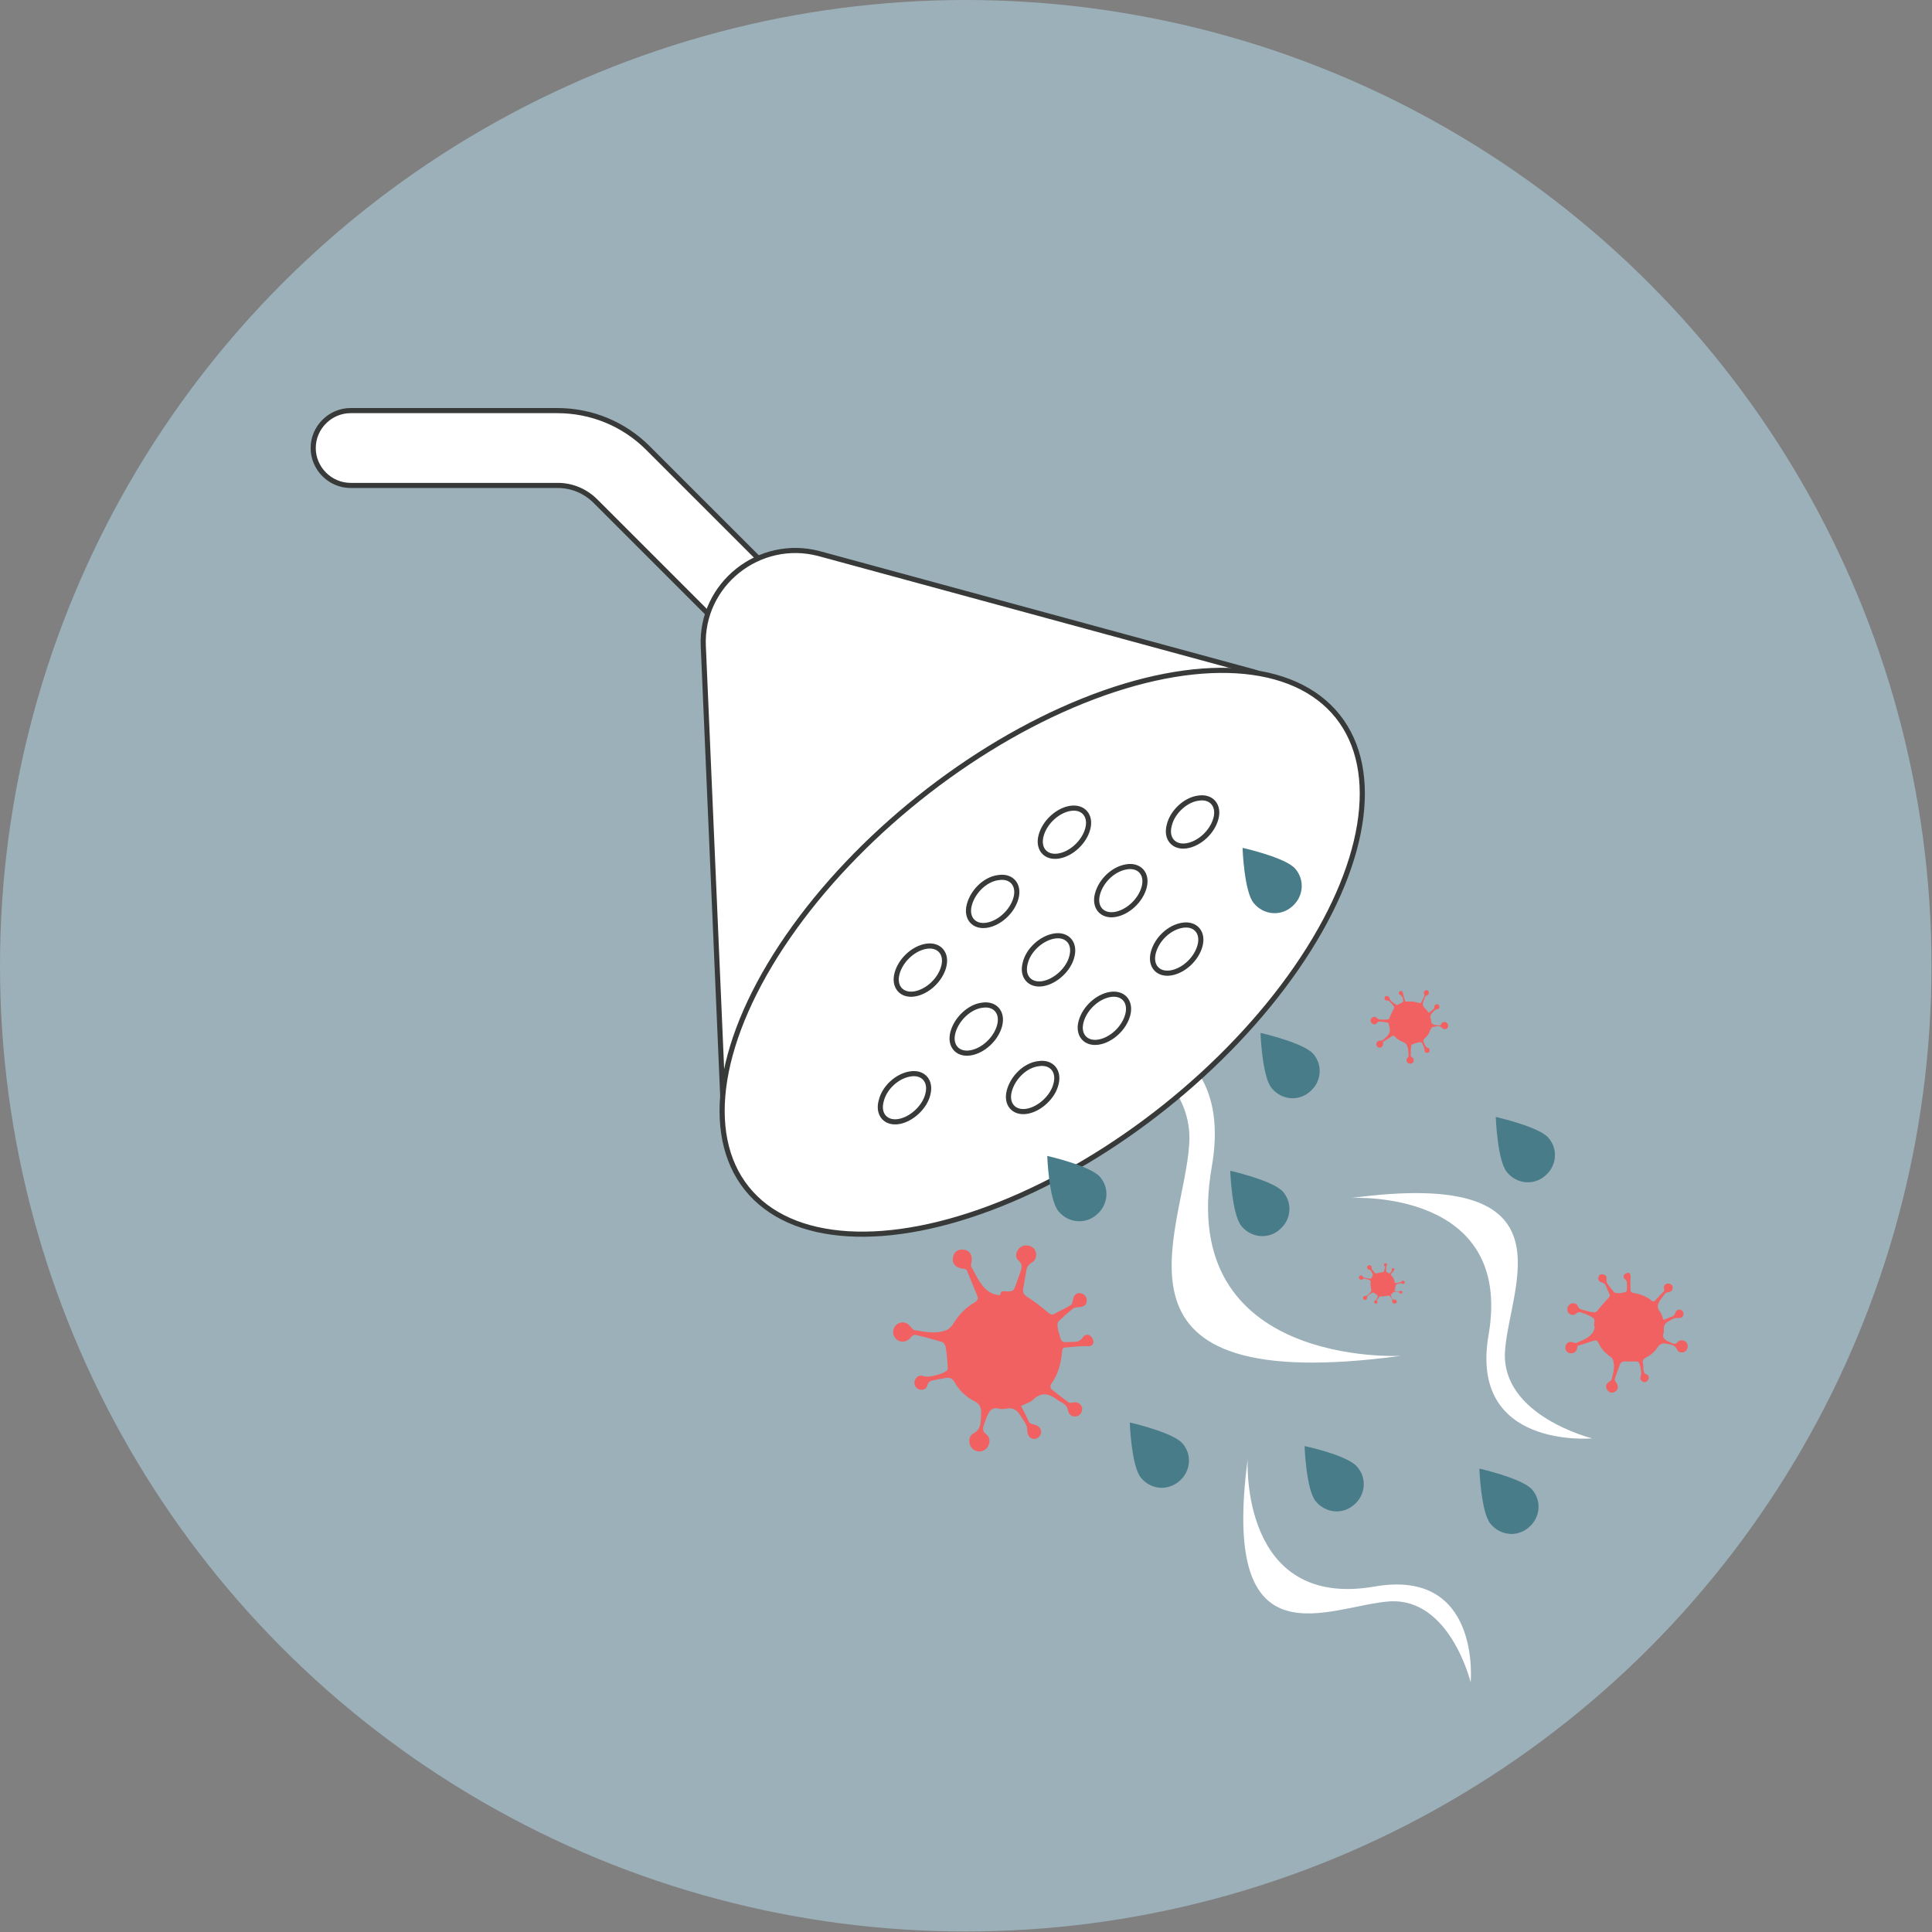 <?xml version="1.0" encoding="utf-8"?>
<!-- Generator: Adobe Illustrator 21.1.0, SVG Export Plug-In . SVG Version: 6.00 Build 0)  -->
<svg version="1.1" id="Layer_3" xmlns="http://www.w3.org/2000/svg" xmlns:xlink="http://www.w3.org/1999/xlink" x="0px" y="0px"
	 viewBox="0 0 376.9 376.9" style="enable-background:new 0 0 376.9 376.9;" xml:space="preserve">
<rect x="0" y="0" width="376.9" height="376.9" fill="#808080" stroke="none"/>
<style type="text/css">
	.st0{fill:#9CB0B9;}
	.st1{fill:#FFFFFF;stroke:#373A39;stroke-linecap:round;stroke-linejoin:round;stroke-miterlimit:10;}
	.st2{fill:#FFFFFF;}
	.st3{fill:#497C89;}
	.st4{fill:#F16161;}
</style>
<circle class="st0" cx="188.4" cy="188.4" r="188.4"/>
<path class="st1" d="M221.5,83.9"/>
<g>
	<path class="st2" d="M273.3,264.5c0,0-43.8,2.4-36.9-36.9c5.4-30.9-27.9-27.9-27.9-27.9s24.6,6,23.5,23.5
		C230.9,240.7,212.6,272.7,273.3,264.5z"/>
</g>
<g>
	<path class="st1" d="M157.4,118.4l-31-31c-4.7-4.7-11-7.3-17.7-7.3H68.4c-4,0-7.3,3.3-7.3,7.3s3.3,7.3,7.3,7.3h40.4
		c2.8,0,5.4,1.1,7.4,3.1l31,31c1.4,1.4,3.3,2.1,5.1,2.1c1.9,0,3.7-0.7,5.1-2.1C160.3,125.8,160.3,121.2,157.4,118.4z"/>
	<g>
		<path class="st1" d="M159.8,108l84.9,23.1c5,1.4,6.4,7.8,2.3,11.1l-95.7,76.4c-4.1,3.2-10.1,0.5-10.3-4.7l-3.8-87.9
			C136.7,114,148.1,104.9,159.8,108z"/>
		
			<ellipse transform="matrix(0.781 -0.624 0.624 0.781 -71.476 167.584)" class="st1" cx="203.4" cy="185.8" rx="73.8" ry="38.5"/>
	</g>
	<g>
		<path class="st1" d="M202.6,207.5c2.5-0.4,4.1,1.4,3.4,4c-0.6,2.5-3.2,4.9-5.7,5.3s-4.1-1.4-3.4-4S200,207.8,202.6,207.5z"/>
		<path class="st1" d="M216.6,194c2.5-0.4,4.1,1.4,3.4,4s-3.2,4.9-5.7,5.3c-2.5,0.4-4.1-1.4-3.4-4S214.1,194.4,216.6,194z"/>
		<path class="st1" d="M230.7,180.5c2.5-0.4,4.1,1.4,3.4,4s-3.2,4.9-5.7,5.3c-2.5,0.4-4.1-1.4-3.4-4S228.1,180.9,230.7,180.5z"/>
		<path class="st1" d="M177.6,209.5c2.5-0.4,4.1,1.4,3.4,4c-0.6,2.5-3.2,4.9-5.7,5.3s-4.1-1.4-3.4-4
			C172.5,212.2,175,209.9,177.6,209.5z"/>
		<path class="st1" d="M191.6,196.1c2.5-0.4,4.1,1.4,3.4,4s-3.2,4.9-5.7,5.3c-2.5,0.4-4.1-1.4-3.4-4S189.1,196.4,191.6,196.1z"/>
		<path class="st1" d="M205.7,182.6c2.5-0.4,4.1,1.4,3.4,4c-0.6,2.5-3.2,4.9-5.7,5.3c-2.5,0.4-4.1-1.4-3.4-4
			C200.6,185.3,203.2,183,205.7,182.6z"/>
		<path class="st1" d="M219.8,169.1c2.5-0.4,4.1,1.4,3.4,4s-3.2,4.9-5.7,5.3c-2.5,0.4-4.1-1.4-3.4-4S217.2,169.5,219.8,169.1z"/>
		<path class="st1" d="M233.8,155.7c2.5-0.4,4.1,1.4,3.4,4s-3.2,4.9-5.7,5.3c-2.5,0.4-4.1-1.4-3.4-4
			C228.7,158.4,231.3,156,233.8,155.7z"/>
		<path class="st1" d="M180.7,184.6c2.5-0.4,4.1,1.4,3.4,4s-3.2,4.9-5.7,5.3c-2.5,0.4-4.1-1.4-3.4-4S178.2,185,180.7,184.6z"/>
		<path class="st1" d="M194.8,171.2c2.5-0.4,4.1,1.4,3.4,4s-3.2,4.9-5.7,5.3c-2.5,0.4-4.1-1.4-3.4-4S192.2,171.5,194.8,171.2z"/>
		<path class="st1" d="M208.8,157.7c2.5-0.4,4.1,1.4,3.4,4s-3.2,4.9-5.7,5.3c-2.5,0.4-4.1-1.4-3.4-4S206.3,158.1,208.8,157.7z"/>
	</g>
	<g>
		<path class="st3" d="M250.3,232.5c1.9,2.2,1.6,5.5-0.7,7.4c-2.2,1.9-5.5,1.6-7.4-0.7c-1.9-2.2-2.2-10.8-2.2-10.8
			S248.4,230.3,250.3,232.5z"/>
		<path class="st3" d="M256.2,205.6c1.9,2.2,1.6,5.5-0.7,7.4c-2.2,1.9-5.5,1.6-7.4-0.7c-1.9-2.2-2.2-10.8-2.2-10.8
			S254.3,203.4,256.2,205.6z"/>
		<path class="st3" d="M214.6,229.6c1.9,2.2,1.6,5.5-0.7,7.4c-2.2,1.9-5.5,1.6-7.4-0.7c-1.9-2.2-2.2-10.8-2.2-10.8
			S212.7,227.4,214.6,229.6z"/>
		<path class="st3" d="M230.7,281.6c1.9,2.2,1.6,5.5-0.7,7.4s-5.5,1.6-7.4-0.7c-1.9-2.2-2.2-10.8-2.2-10.8S228.8,279.4,230.7,281.6z
			"/>
		<path class="st3" d="M252.7,169.5c1.9,2.2,1.6,5.5-0.7,7.4c-2.2,1.9-5.5,1.6-7.4-0.7c-1.9-2.2-2.2-10.8-2.2-10.8
			S250.9,167.3,252.7,169.5z"/>
		<path class="st3" d="M264.8,286.2c1.9,2.2,1.6,5.5-0.7,7.4c-2.2,1.9-5.5,1.6-7.4-0.7c-1.9-2.2-2.2-10.8-2.2-10.8
			S263,283.9,264.8,286.2z"/>
		<path class="st3" d="M298.9,290.6c1.9,2.2,1.6,5.5-0.7,7.4c-2.2,1.9-5.5,1.6-7.4-0.7c-1.9-2.2-2.2-10.8-2.2-10.8
			S297,288.4,298.9,290.6z"/>
		<path class="st4" d="M311,258.3c0.1-1.1,0.1-1.1-0.9-1.6c-0.4-0.2-0.8-0.4-1.2-0.5c-0.5-0.2-0.9-0.4-1.5,0.1
			c-0.4,0.4-1.2,0.2-1.5-0.3c-0.3-0.5-0.1-1.3,0.4-1.6c0.5-0.3,1.3-0.2,1.5,0.4c0.2,0.5,0.5,0.6,0.9,0.7c0.7,0.2,1.3,0.4,2,0.5
			c0.4,0.1,0.7,0,1-0.4c0.6-0.8,1.3-1.5,2-2.3c0.3-0.3,0.4-0.5,0.3-0.8c-0.3-0.7-0.6-1.3-0.9-2c-0.1-0.1-0.3-0.2-0.5-0.3
			c-0.6-0.1-0.9-0.5-0.8-1c0.1-0.4,0.4-0.7,0.9-0.6c0.5,0.1,0.8,0.4,0.7,1c0,0.2,0,0.5,0.1,0.7c0.4,0.6,0.9,1.2,1.4,1.8
			c0.2,0.2,0.6,0.1,0.9,0.2c0.2,0,0.4-0.1,0.7-0.1c0.9-0.2,0.9-0.2,0.9-1.1c0-0.3,0-0.6,0-0.9c0-0.2-0.2-0.4-0.3-0.6
			c-0.4-0.3-0.5-0.6-0.2-1c0.2-0.2,0.6-0.3,0.8-0.3c0.4,0.1,0.4,0.5,0.4,1c-0.1,0.8,0,1.7,0,2.6c0,0.1,0.3,0.2,0.4,0.3
			c1.4,0.2,2.7,0.7,3.8,1.6c0.1,0.1,0.5,0.1,0.5,0c0.6-0.6,1.2-1.3,1.8-1.9c0.1-0.1,0.1-0.3,0-0.5c-0.1-0.6,0.3-1,0.8-1
			c0.5,0,0.9,0.3,0.9,0.7c0.1,0.6-0.3,0.9-0.9,1c-0.2,0-0.4,0.1-0.6,0.3c-0.2,0.2-0.4,0.6-0.6,0.8c-0.7,0.9-1.2,1.7-0.3,2.8
			c0.3,0.4,0.4,0.9,0.6,1.5c0.7-0.3,1.3-0.5,2-0.8c0.1-0.1,0.2-0.3,0.3-0.5c0.1-0.5,0.5-0.8,1-0.7c0.4,0.1,0.7,0.5,0.6,1
			c-0.1,0.5-0.5,0.7-1.1,0.6c-0.2,0-0.5,0-0.7,0.1c-0.4,0.1-0.7,0.4-1,0.5c-0.6,0.3-1.1,0.8-1,1.6c0,0.3,0,0.6-0.1,0.9
			c-0.2,0.6,0.1,1,0.6,1.3c0.3,0.2,0.7,0.3,1,0.5c0.4,0.2,0.8,0.3,1.2-0.2c0.4-0.5,1.3-0.4,1.7,0.1c0.4,0.5,0.3,1.3-0.2,1.7
			c-0.5,0.4-1.4,0.3-1.6-0.3c-0.5-1.1-1.5-1-2.3-1.2c-0.6-0.1-1.1,0.1-1.5,0.7c-0.6,0.9-1.4,1.6-2.4,2.1c-0.4,0.2-0.6,0.5-0.5,1
			c0.1,0.4,0.1,0.8,0.1,1.3c0.1,0.4,0.1,0.8,0.6,0.9c0.4,0.1,0.6,0.7,0.3,1.1c-0.2,0.4-0.7,0.6-1.1,0.3c-0.4-0.3-0.5-0.6-0.3-1.1
			c0.2-0.5-0.1-2.4-0.5-2.7c-0.1-0.1-0.2-0.1-0.4-0.1c-0.8,0-1.6,0-2.4,0c-0.2,0-0.6,0.2-0.7,0.4c-0.4,1-0.8,2.1-1.1,3.1
			c0,0.1,0.1,0.4,0.2,0.5c0.5,0.6,0.6,1.3,0,1.8c-0.5,0.4-1.2,0.4-1.6-0.2c-0.5-0.6-0.3-1.3,0.4-1.7c0.1-0.1,0.3-0.2,0.4-0.4
			c0.3-1.2,0.7-2.4,0.3-3.7c-0.1-0.3-0.3-0.6-0.5-0.7c-1-0.7-1.9-1.6-2.4-2.8c-0.2-0.3-0.4-0.5-0.7-0.4c-1.1,0.3-2.1,0.7-3.2,1
			c-0.1,0-0.2,0.3-0.2,0.4c-0.1,0.8-0.7,1.2-1.4,1.1c-0.7-0.1-1-0.7-0.9-1.4c0.2-0.7,0.8-1,1.6-0.7c0.1,0.1,0.3,0.1,0.5,0.1
			c1.1-0.5,2.4-0.9,3.2-2c0.2-0.3,0.3-0.7,0.4-1C311,258.7,310.9,258.5,311,258.3"/>
		<path class="st4" d="M195.8,251.9c1.9,0.1,1.9,0.1,2.5-1.6c0.2-0.7,0.5-1.3,0.7-2c0.3-0.8,0.6-1.6-0.3-2.4c-0.8-0.6-0.5-2,0.4-2.6
			c0.8-0.6,2.1-0.4,2.7,0.4c0.6,0.8,0.4,2.1-0.5,2.6c-0.7,0.4-1,0.9-1.1,1.7c-0.2,1.1-0.4,2.3-0.6,3.4c-0.1,0.7,0.1,1.2,0.8,1.6
			c1.4,0.9,2.7,1.9,4,3c0.5,0.4,0.8,0.6,1.3,0.3c1.1-0.6,2.2-1.1,3.2-1.7c0.2-0.1,0.3-0.6,0.4-0.9c0.1-1,0.7-1.6,1.5-1.4
			c0.7,0.1,1.2,0.6,1.2,1.4c0,0.9-0.6,1.3-1.6,1.3c-0.4,0-0.8,0.1-1.1,0.3c-1,0.8-1.9,1.6-2.8,2.5c-0.3,0.3-0.2,1-0.1,1.5
			c0,0.4,0.2,0.7,0.3,1.1c0.4,1.5,0.4,1.5,2,1.4c0.5,0,1,0,1.5-0.1c0.3-0.1,0.7-0.3,0.9-0.6c0.4-0.7,1-0.9,1.6-0.5
			c0.3,0.2,0.7,0.9,0.6,1.3c-0.1,0.7-0.8,0.8-1.5,0.7c-1.4,0-2.8,0.2-4.2,0.3c-0.2,0-0.4,0.4-0.4,0.7c-0.2,2.4-0.8,4.6-2.2,6.5
			c-0.1,0.2-0.1,0.8,0.1,0.9c1.1,0.9,2.3,1.8,3.4,2.6c0.2,0.1,0.6,0.1,0.8,0c0.9-0.2,1.7,0.3,1.8,1.1c0.1,0.7-0.4,1.5-1.1,1.6
			c-0.9,0.2-1.6-0.4-1.7-1.4c-0.1-0.3-0.3-0.7-0.6-0.9c-0.4-0.4-1-0.6-1.4-0.9c-1.5-1.1-3-1.7-4.7-0.1c-0.6,0.6-1.5,0.8-2.4,1.3
			c0.6,1.1,1.1,2.2,1.6,3.2c0.1,0.2,0.6,0.3,0.9,0.4c0.9,0.2,1.5,0.8,1.4,1.6c-0.1,0.7-0.8,1.3-1.5,1.2c-0.8-0.1-1.2-0.8-1.2-1.7
			c0-0.4-0.1-0.9-0.3-1.2c-0.3-0.6-0.7-1.1-1-1.6c-0.6-1-1.4-1.7-2.8-1.4c-0.5,0.1-1,0.1-1.5,0c-1.1-0.3-1.7,0.3-2.1,1.2
			c-0.3,0.6-0.5,1.2-0.7,1.8c-0.3,0.8-0.4,1.4,0.4,2c0.9,0.7,0.8,2,0,2.8c-0.8,0.8-2.1,0.7-2.8-0.1c-0.7-0.8-0.7-2.3,0.2-2.8
			c1.8-0.9,1.5-2.6,1.6-4c0.1-1-0.3-1.9-1.4-2.4c-1.6-0.8-2.9-2.1-3.8-3.7c-0.4-0.7-0.9-0.9-1.7-0.8c-0.7,0.2-1.4,0.2-2.1,0.4
			c-0.6,0.1-1.3,0.2-1.5,1.1c-0.2,0.8-1.1,1-1.7,0.7c-0.7-0.3-1-1.1-0.7-1.8c0.4-0.8,1-1,1.8-0.7c0.9,0.3,3.9-0.5,4.5-1.2
			c0.1-0.2,0.1-0.4,0.1-0.6c-0.1-1.3-0.2-2.6-0.4-3.9c-0.1-0.4-0.4-0.9-0.7-1c-1.7-0.5-3.5-1-5.3-1.4c-0.2,0-0.6,0.2-0.8,0.5
			c-0.8,1-2.1,1.1-2.9,0.3c-0.8-0.8-0.7-2,0-2.7c0.9-0.8,2.1-0.7,2.9,0.4c0.2,0.2,0.4,0.5,0.7,0.6c2.1,0.3,4.1,0.8,6.2,0
			c0.5-0.2,0.9-0.6,1.2-1c1.1-1.8,2.4-3.3,4.3-4.4c0.5-0.3,0.8-0.7,0.6-1.2c-0.7-1.7-1.4-3.4-2.1-5.1c-0.1-0.2-0.5-0.3-0.7-0.3
			c-1.3-0.1-2.2-0.9-2-2.1c0.1-1.2,1.1-1.8,2.2-1.6c1.2,0.2,1.7,1.2,1.4,2.6c-0.1,0.2-0.1,0.6,0,0.8c1.1,1.8,1.8,3.9,3.8,5
			c0.5,0.3,1.2,0.4,1.8,0.5C195.2,251.9,195.5,251.9,195.8,251.9"/>
		<path class="st4" d="M267.6,249.1c0.3-0.3,0.3-0.3,0.1-0.7c-0.1-0.1-0.1-0.3-0.2-0.4c-0.1-0.2-0.2-0.3-0.4-0.3
			c-0.2,0-0.4-0.2-0.4-0.5c0-0.2,0.3-0.4,0.5-0.4c0.2,0,0.4,0.2,0.4,0.5c0,0.2,0,0.3,0.1,0.4c0.2,0.2,0.3,0.4,0.5,0.6
			c0.1,0.1,0.2,0.2,0.4,0.1c0.4-0.1,0.7-0.2,1.1-0.2c0.1,0,0.2,0,0.3-0.2c0.1-0.3,0.1-0.5,0.2-0.8c0-0.1,0-0.1-0.1-0.2
			c-0.1-0.2-0.2-0.3,0-0.5c0.1-0.1,0.3-0.1,0.4,0c0.1,0.1,0.1,0.3,0,0.5c-0.1,0.1-0.1,0.1-0.1,0.2c0,0.3,0,0.6,0,0.8
			c0,0.1,0.1,0.2,0.2,0.2c0.1,0.1,0.1,0.1,0.2,0.1c0.3,0.2,0.3,0.2,0.5-0.1c0.1-0.1,0.2-0.2,0.2-0.3c0-0.1,0.1-0.2,0-0.2
			c0-0.2,0-0.3,0.2-0.3c0.1,0,0.3,0,0.3,0.1c0.1,0.1,0,0.2-0.1,0.4c-0.2,0.2-0.4,0.5-0.6,0.7c0,0,0,0.1,0.1,0.2
			c0.4,0.4,0.6,0.8,0.7,1.4c0,0.1,0.1,0.1,0.2,0.1c0.3,0,0.6-0.1,1-0.2c0.1,0,0.1-0.1,0.1-0.1c0.1-0.2,0.3-0.2,0.5-0.1
			c0.1,0.1,0.2,0.3,0.1,0.4c-0.1,0.2-0.3,0.2-0.5,0.1c-0.1,0-0.2-0.1-0.2-0.1c-0.1,0-0.2,0.1-0.4,0.1c-0.4,0.1-0.7,0.2-0.7,0.8
			c0,0.2-0.1,0.4-0.2,0.6c0.3,0.1,0.5,0.2,0.8,0.2c0.1,0,0.1,0,0.2-0.1c0.2-0.1,0.4-0.1,0.5,0c0.1,0.1,0.1,0.3,0,0.4
			c-0.1,0.1-0.3,0.1-0.5-0.1c-0.1-0.1-0.2-0.1-0.2-0.1c-0.1,0-0.3-0.1-0.4-0.1c-0.3,0-0.5,0-0.7,0.2c-0.1,0.1-0.1,0.2-0.2,0.2
			c-0.2,0.1-0.2,0.3-0.1,0.5c0.1,0.1,0.1,0.3,0.2,0.4c0.1,0.2,0.2,0.3,0.4,0.2c0.2,0,0.5,0.2,0.5,0.4c0,0.3-0.2,0.4-0.5,0.4
			c-0.2,0-0.5-0.2-0.4-0.5c0.1-0.4-0.2-0.6-0.4-0.9c-0.2-0.2-0.4-0.2-0.6-0.1c-0.4,0.1-0.8,0.1-1.2,0.1c-0.2,0-0.3,0-0.4,0.2
			c-0.1,0.1-0.2,0.3-0.3,0.4c-0.1,0.1-0.2,0.2,0,0.4c0.1,0.1,0,0.3-0.2,0.4c-0.2,0.1-0.3,0-0.4-0.2c-0.1-0.2,0-0.3,0.2-0.4
			c0.2-0.1,0.5-0.7,0.5-0.9c0,0-0.1-0.1-0.1-0.1c-0.2-0.2-0.5-0.4-0.7-0.5c-0.1,0-0.2-0.1-0.3,0c-0.4,0.2-0.7,0.4-1,0.7
			c0,0,0,0.1,0,0.2c0,0.3-0.1,0.5-0.4,0.5c-0.2,0-0.4-0.2-0.4-0.4c0-0.3,0.2-0.4,0.5-0.4c0.1,0,0.2,0,0.2,0c0.4-0.3,0.8-0.6,0.9-1
			c0-0.1,0.1-0.2,0-0.3c-0.1-0.5-0.2-0.9-0.1-1.4c0-0.1,0-0.2-0.1-0.3c-0.4-0.2-0.8-0.3-1.2-0.4c0,0-0.1,0-0.2,0.1
			c-0.2,0.2-0.5,0.2-0.7,0c-0.2-0.2-0.1-0.5,0.1-0.6c0.2-0.2,0.5-0.1,0.6,0.2c0,0,0.1,0.1,0.1,0.1c0.5,0.1,0.9,0.3,1.4,0.2
			c0.1,0,0.2-0.1,0.3-0.2C267.5,249.2,267.6,249.1,267.6,249.1"/>
		<path class="st4" d="M271,200.2c-0.1-0.7-0.1-0.7-0.8-0.8c-0.3,0-0.5-0.1-0.8-0.1c-0.3,0-0.6-0.1-0.8,0.3c-0.2,0.3-0.7,0.3-1,0
			c-0.3-0.3-0.3-0.7,0-1c0.3-0.3,0.7-0.3,1,0c0.2,0.2,0.4,0.3,0.7,0.3c0.4,0,0.8,0,1.3,0c0.3,0,0.4-0.1,0.5-0.4
			c0.2-0.6,0.5-1.1,0.8-1.7c0.1-0.2,0.1-0.3,0-0.5c-0.3-0.4-0.6-0.7-0.9-1c-0.1-0.1-0.2-0.1-0.3-0.1c-0.4,0-0.6-0.1-0.6-0.4
			c0-0.3,0.1-0.5,0.4-0.5c0.3,0,0.5,0.1,0.6,0.5c0,0.1,0.1,0.3,0.2,0.4c0.3,0.3,0.7,0.6,1.1,0.8c0.1,0.1,0.4,0,0.5-0.1
			c0.1,0,0.2-0.1,0.4-0.2c0.5-0.3,0.5-0.3,0.4-0.8c0-0.2-0.1-0.4-0.2-0.5c-0.1-0.1-0.2-0.2-0.3-0.3c-0.3-0.1-0.4-0.3-0.3-0.5
			c0.1-0.1,0.3-0.3,0.4-0.3c0.3,0,0.3,0.2,0.4,0.5c0.1,0.5,0.3,1,0.4,1.5c0,0.1,0.2,0.1,0.3,0.1c0.9-0.1,1.7,0,2.5,0.3
			c0.1,0,0.3,0,0.3-0.1c0.3-0.5,0.5-0.9,0.7-1.4c0-0.1,0-0.2-0.1-0.3c-0.1-0.3,0-0.6,0.3-0.7c0.3-0.1,0.6,0,0.6,0.3
			c0.1,0.3,0,0.6-0.4,0.7c-0.1,0-0.2,0.2-0.3,0.3c-0.1,0.2-0.1,0.4-0.2,0.6c-0.3,0.6-0.4,1.2,0.3,1.7c0.2,0.2,0.4,0.5,0.6,0.8
			c0.4-0.3,0.7-0.5,1-0.8c0.1-0.1,0.1-0.2,0.1-0.3c0-0.3,0.2-0.6,0.5-0.6c0.3,0,0.5,0.2,0.5,0.5c0,0.3-0.2,0.5-0.5,0.5
			c-0.1,0-0.3,0.1-0.4,0.2c-0.2,0.1-0.3,0.3-0.5,0.5c-0.3,0.3-0.5,0.6-0.3,1.1c0.1,0.2,0.1,0.4,0.1,0.5c0,0.4,0.2,0.6,0.6,0.7
			c0.2,0.1,0.5,0.1,0.7,0.1c0.3,0.1,0.5,0.1,0.7-0.3c0.2-0.4,0.7-0.4,1-0.2c0.3,0.2,0.4,0.7,0.2,1c-0.2,0.3-0.8,0.4-1,0.1
			c-0.5-0.6-1-0.4-1.6-0.3c-0.4,0-0.6,0.2-0.8,0.7c-0.2,0.6-0.6,1.2-1.1,1.6c-0.2,0.2-0.3,0.4-0.2,0.6c0.1,0.2,0.2,0.5,0.3,0.7
			c0.1,0.2,0.2,0.4,0.5,0.5c0.3,0,0.4,0.3,0.4,0.6c-0.1,0.3-0.3,0.4-0.6,0.4c-0.3-0.1-0.4-0.3-0.4-0.6c0-0.3-0.4-1.4-0.7-1.5
			c-0.1,0-0.2,0-0.2,0c-0.5,0.1-0.9,0.2-1.4,0.4c-0.1,0-0.3,0.2-0.3,0.3c-0.1,0.7-0.1,1.3-0.1,2c0,0.1,0.1,0.2,0.2,0.2
			c0.4,0.2,0.5,0.7,0.3,1c-0.2,0.3-0.7,0.4-1,0.2c-0.4-0.3-0.4-0.7-0.1-1.1c0.1-0.1,0.2-0.2,0.2-0.3c-0.1-0.8,0-1.5-0.4-2.2
			c-0.1-0.2-0.3-0.3-0.4-0.4c-0.7-0.3-1.4-0.6-1.9-1.2c-0.1-0.2-0.3-0.2-0.5-0.1c-0.6,0.4-1.1,0.7-1.7,1.1c-0.1,0-0.1,0.2-0.1,0.3
			c0.1,0.5-0.2,0.8-0.6,0.9c-0.4,0-0.7-0.3-0.7-0.7c0-0.4,0.3-0.7,0.8-0.7c0.1,0,0.2,0,0.3,0c0.6-0.5,1.3-0.9,1.5-1.7
			c0.1-0.2,0-0.4,0-0.7C271.1,200.4,271,200.3,271,200.2"/>
	</g>
</g>
<path class="st3" d="M302.1,222c1.9,2.2,1.6,5.5-0.7,7.4c-2.2,1.9-5.5,1.6-7.4-0.7c-1.9-2.2-2.2-10.8-2.2-10.8
	S300.3,219.8,302.1,222z"/>
<g>
	<path class="st2" d="M263.7,233.7c0,0,31.6-1.8,26.7,26.7c-3.9,22.4,20.2,20.2,20.2,20.2s-17.8-4.4-17-17
		C294.4,250.9,307.7,227.8,263.7,233.7z"/>
</g>
<g>
	<path class="st2" d="M243.4,284.7c0,0-1.6,29.4,24.8,24.8c20.8-3.6,18.7,18.7,18.7,18.7s-4-16.5-15.8-15.8
		C259.4,313.2,238,325.5,243.4,284.7z"/>
</g>
<g>
</g>
<g>
</g>
<g>
</g>
<g>
</g>
<g>
</g>
<g>
</g>
</svg>
